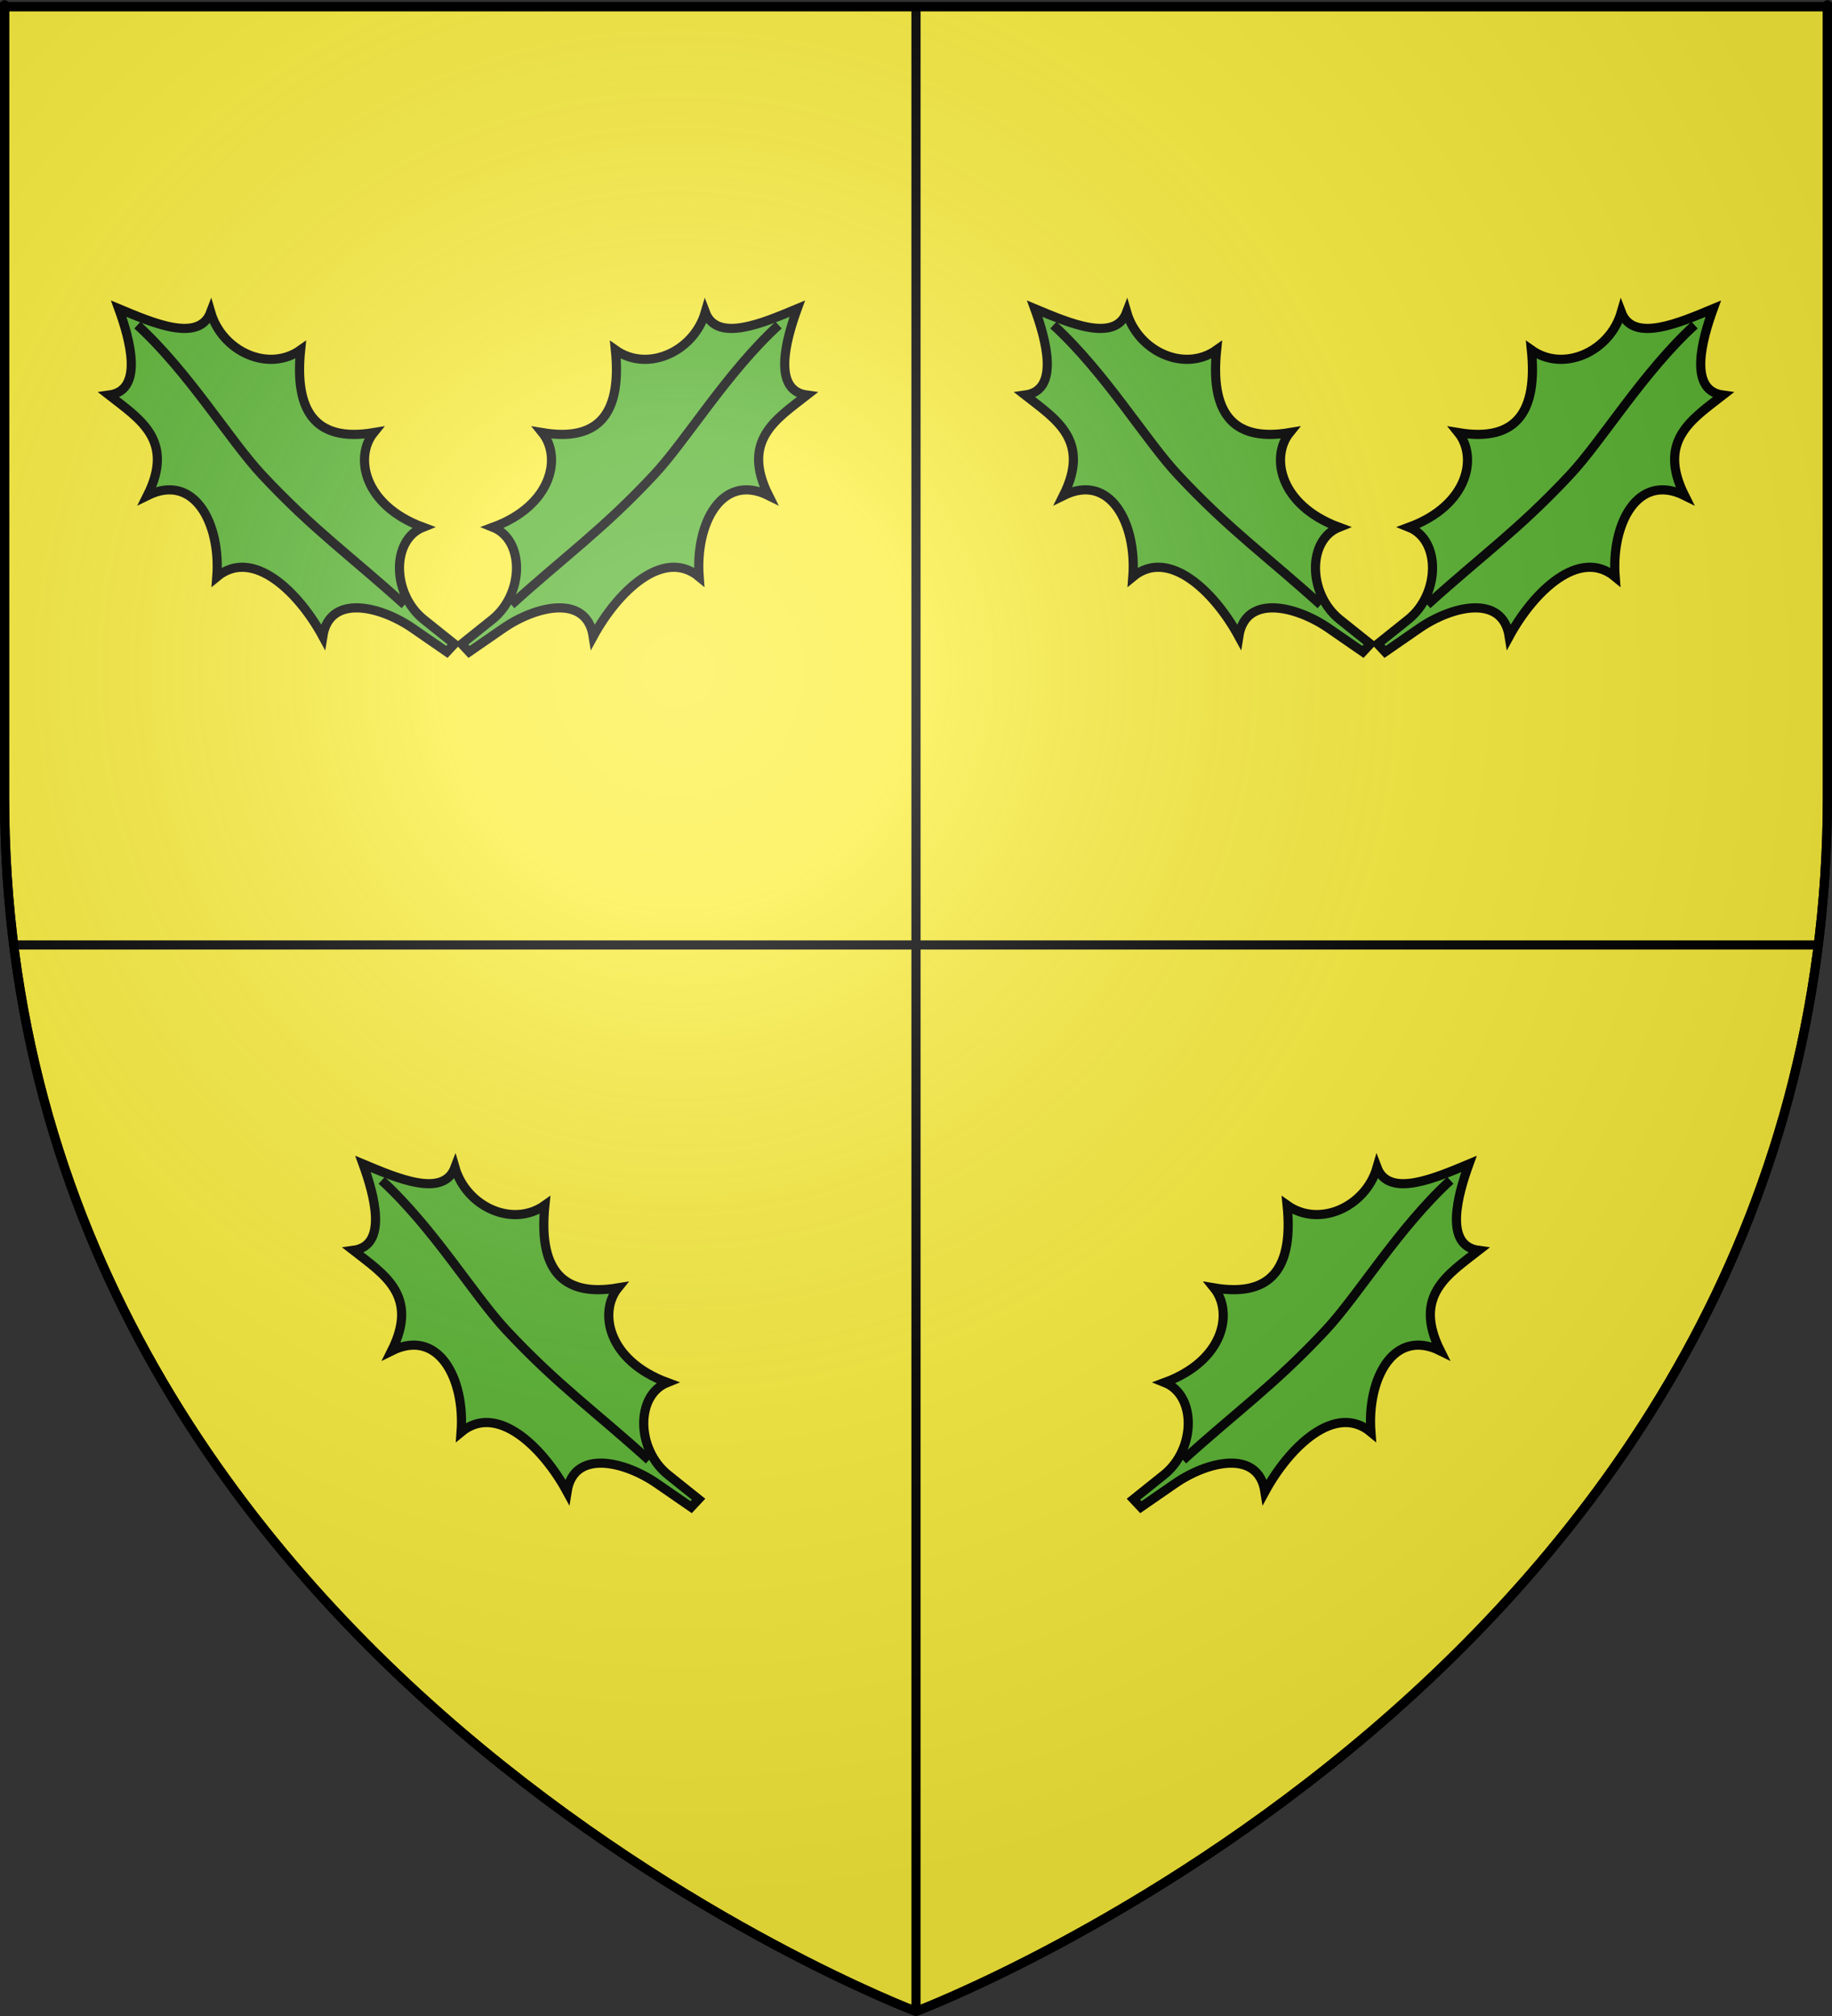 <?xml version="1.0" encoding="UTF-8" standalone="no"?>
<svg
   xmlns:dc="http://purl.org/dc/elements/1.1/"
   xmlns:cc="http://web.resource.org/cc/"
   xmlns:rdf="http://www.w3.org/1999/02/22-rdf-syntax-ns#"
   xmlns:svg="http://www.w3.org/2000/svg"
   xmlns="http://www.w3.org/2000/svg"
   xmlns:xlink="http://www.w3.org/1999/xlink"
   xmlns:sodipodi="http://sodipodi.sourceforge.net/DTD/sodipodi-0.dtd"
   xmlns:inkscape="http://www.inkscape.org/namespaces/inkscape"
   height="660"
   width="600"
   version="1.0"
   id="svg2"
   sodipodi:version="0.32"
   inkscape:version="0.44.1"
   sodipodi:docname="Blason ville fr Houx (Eure-et-Loir).svg"
   sodipodi:docbase="C:\Documents and Settings\Standard\Mes documents\aaaOuiqui\Blasons\Blasons autres svg"
   inkscape:export-filename="/Users/olivier/Desktop/Blason Rouge/Blason_Vide_3D.png"
   inkscape:export-xdpi="144"
   inkscape:export-ydpi="144">
  <rect width="100%" height="100%" fill="#333333" stroke="none"/>
  <sodipodi:namedview
     inkscape:window-height="712"
     inkscape:window-width="1024"
     inkscape:pageshadow="2"
     inkscape:pageopacity="0.0"
     guidetolerance="10.0"
     gridtolerance="10.0"
     objecttolerance="10.0"
     borderopacity="1.0"
     bordercolor="#666666"
     pagecolor="#ffffff"
     id="base"
     showgrid="false"
     height="660px"
     inkscape:zoom="0.79999966"
     inkscape:cx="246.1556"
     inkscape:cy="359.54382"
     inkscape:window-x="-4"
     inkscape:window-y="-4"
     inkscape:current-layer="layer3"
     showguides="true"
     inkscape:guide-bbox="true" />
  <desc
     id="desc4">Flag of Canton of Valais (Wallis)</desc>
  <defs
     id="defs6">
    <linearGradient
       id="linearGradient2893">
      <stop
         style="stop-color:white;stop-opacity:0.314;"
         offset="0"
         id="stop2895" />
      <stop
         id="stop2897"
         offset="0.19"
         style="stop-color:white;stop-opacity:0.251;" />
      <stop
         style="stop-color:#6b6b6b;stop-opacity:0.125;"
         offset="0.6"
         id="stop2901" />
      <stop
         style="stop-color:black;stop-opacity:0.125;"
         offset="1"
         id="stop2899" />
    </linearGradient>
    <radialGradient
       inkscape:collect="always"
       xlink:href="#linearGradient2893"
       id="radialGradient3163"
       gradientUnits="userSpaceOnUse"
       gradientTransform="matrix(1.353,0,0,1.349,-77.629,-85.747)"
       cx="221.445"
       cy="226.331"
       fx="221.445"
       fy="226.331"
       r="300" />
  </defs>
  <g
     inkscape:groupmode="layer"
     id="layer3"
     inkscape:label="Fond écu"
     style="display:inline">
    <path
       id="path2855"
       style="fill:#fcef3c;fill-opacity:1;fill-rule:evenodd;stroke:#000000;stroke-width:3;stroke-linecap:butt;stroke-linejoin:miter;stroke-miterlimit:4;stroke-dasharray:none;stroke-opacity:1"
       d="M 300,658.5 C 300,658.5 598.5,546.18 598.5,260.728 C 598.5,-24.723 598.5,2.176 598.5,2.176 L 1.5,2.176 L 1.5,260.728 C 1.5,546.18 300,658.5 300,658.5 z "
       sodipodi:nodetypes="cccccc" />
    <path
       style="fill:none;fill-rule:evenodd;stroke:black;stroke-width:3;stroke-linecap:butt;stroke-linejoin:miter;stroke-miterlimit:4;stroke-dasharray:none;stroke-opacity:1"
       d="M 300,2.169 L 300,658.011"
       id="path5665"
       sodipodi:nodetypes="cc" />
    <path
       sodipodi:nodetypes="cc"
       id="path6554"
       d="M 595.625,309.366 L 4.688,309.366"
       style="fill:none;fill-rule:evenodd;stroke:black;stroke-width:3;stroke-linecap:butt;stroke-linejoin:miter;stroke-miterlimit:4;stroke-dasharray:none;stroke-opacity:1" />
    <g
       id="g9261"
       transform="translate(-1.831,0)">
      <g
         transform="translate(-8,-26)"
         style="stroke:black;stroke-width:3;stroke-miterlimit:4;stroke-dasharray:none;stroke-opacity:1"
         id="g8348">
        <g
           style="stroke:black;stroke-width:7.206;stroke-miterlimit:4;stroke-dasharray:none;stroke-opacity:1"
           id="g8332"
           transform="matrix(0.302,0.287,-0.287,0.302,384.417,177.642)">
          <path
             sodipodi:nodetypes="cccccsccsccccc"
             id="path6558"
             d="M -281.075,99.618 C -292.667,125.773 -308.083,162.768 -331.568,151.416 C -316.78,179.965 -331.636,217.18 -362.392,221.594 C -326.17,252.695 -320.161,281.907 -359.295,308.299 C -335.041,311.483 -314.101,344.144 -336.159,388.905 C -311.14,378.903 -282.476,409.874 -286.586,441.497 L -290.798,472.294 L -282.284,472.801 L -275.817,441.942 C -269.628,410.812 -247.028,375.931 -219.935,396.793 C -230.22,358.492 -228.408,307.992 -191.813,305.488 C -222.83,277.467 -235.587,233.753 -196.222,221.594 C -241.928,205.103 -233.252,173.781 -228.79,143.608 C -251.386,159.962 -270.914,122.896 -281.075,99.618 z "
             style="fill:#5ab532;fill-opacity:1;fill-rule:evenodd;stroke:black;stroke-width:7.206;stroke-linecap:butt;stroke-linejoin:miter;stroke-miterlimit:4;stroke-dasharray:none;stroke-opacity:1" />
          <path
             sodipodi:nodetypes="csc"
             id="path6560"
             d="M -283.727,423.119 C -279.311,364.956 -272.309,330.941 -272.771,271.965 C -273.064,234.521 -286.616,174.538 -282.843,119.063"
             style="fill:none;fill-rule:evenodd;stroke:black;stroke-width:7.206;stroke-linecap:butt;stroke-linejoin:miter;stroke-miterlimit:4;stroke-dasharray:none;stroke-opacity:1" />
        </g>
        <g
           style="stroke:black;stroke-width:7.206;stroke-miterlimit:4;stroke-dasharray:none;stroke-opacity:1"
           transform="matrix(-0.302,0.287,0.287,0.302,-64.755,177.642)"
           id="g8336">
          <path
             style="fill:#5ab532;fill-opacity:1;fill-rule:evenodd;stroke:black;stroke-width:7.206;stroke-linecap:butt;stroke-linejoin:miter;stroke-miterlimit:4;stroke-dasharray:none;stroke-opacity:1"
             d="M -281.075,99.618 C -292.667,125.773 -308.083,162.768 -331.568,151.416 C -316.78,179.965 -331.636,217.18 -362.392,221.594 C -326.17,252.695 -320.161,281.907 -359.295,308.299 C -335.041,311.483 -314.101,344.144 -336.159,388.905 C -311.14,378.903 -282.476,409.874 -286.586,441.497 L -290.798,472.294 L -282.284,472.801 L -275.817,441.942 C -269.628,410.812 -247.028,375.931 -219.935,396.793 C -230.22,358.492 -228.408,307.992 -191.813,305.488 C -222.83,277.467 -235.587,233.753 -196.222,221.594 C -241.928,205.103 -233.252,173.781 -228.79,143.608 C -251.386,159.962 -270.914,122.896 -281.075,99.618 z "
             id="path8338"
             sodipodi:nodetypes="cccccsccsccccc" />
          <path
             style="fill:none;fill-rule:evenodd;stroke:black;stroke-width:7.206;stroke-linecap:butt;stroke-linejoin:miter;stroke-miterlimit:4;stroke-dasharray:none;stroke-opacity:1"
             d="M -283.727,423.119 C -279.311,364.956 -272.309,330.941 -272.771,271.965 C -273.064,234.521 -286.616,174.538 -282.843,119.063"
             id="path8340"
             sodipodi:nodetypes="csc" />
        </g>
      </g>
      <g
         transform="matrix(-1,0,0,1,611.662,-26)"
         id="g9241"
         style="stroke:black;stroke-width:3;stroke-miterlimit:4;stroke-dasharray:none;stroke-opacity:1">
        <g
           transform="matrix(0.302,0.287,-0.287,0.302,384.417,177.642)"
           id="g9243"
           style="stroke:black;stroke-width:7.206;stroke-miterlimit:4;stroke-dasharray:none;stroke-opacity:1">
          <path
             style="fill:#5ab532;fill-opacity:1;fill-rule:evenodd;stroke:black;stroke-width:7.206;stroke-linecap:butt;stroke-linejoin:miter;stroke-miterlimit:4;stroke-dasharray:none;stroke-opacity:1"
             d="M -281.075,99.618 C -292.667,125.773 -308.083,162.768 -331.568,151.416 C -316.78,179.965 -331.636,217.18 -362.392,221.594 C -326.17,252.695 -320.161,281.907 -359.295,308.299 C -335.041,311.483 -314.101,344.144 -336.159,388.905 C -311.14,378.903 -282.476,409.874 -286.586,441.497 L -290.798,472.294 L -282.284,472.801 L -275.817,441.942 C -269.628,410.812 -247.028,375.931 -219.935,396.793 C -230.22,358.492 -228.408,307.992 -191.813,305.488 C -222.83,277.467 -235.587,233.753 -196.222,221.594 C -241.928,205.103 -233.252,173.781 -228.79,143.608 C -251.386,159.962 -270.914,122.896 -281.075,99.618 z "
             id="path9245"
             sodipodi:nodetypes="cccccsccsccccc" />
          <path
             style="fill:none;fill-rule:evenodd;stroke:black;stroke-width:7.206;stroke-linecap:butt;stroke-linejoin:miter;stroke-miterlimit:4;stroke-dasharray:none;stroke-opacity:1"
             d="M -283.727,423.119 C -279.311,364.956 -272.309,330.941 -272.771,271.965 C -273.064,234.521 -286.616,174.538 -282.843,119.063"
             id="path9247"
             sodipodi:nodetypes="csc" />
        </g>
        <g
           id="g9249"
           transform="matrix(-0.302,0.287,0.287,0.302,-64.755,177.642)"
           style="stroke:black;stroke-width:7.206;stroke-miterlimit:4;stroke-dasharray:none;stroke-opacity:1">
          <path
             sodipodi:nodetypes="cccccsccsccccc"
             id="path9251"
             d="M -281.075,99.618 C -292.667,125.773 -308.083,162.768 -331.568,151.416 C -316.78,179.965 -331.636,217.18 -362.392,221.594 C -326.17,252.695 -320.161,281.907 -359.295,308.299 C -335.041,311.483 -314.101,344.144 -336.159,388.905 C -311.14,378.903 -282.476,409.874 -286.586,441.497 L -290.798,472.294 L -282.284,472.801 L -275.817,441.942 C -269.628,410.812 -247.028,375.931 -219.935,396.793 C -230.22,358.492 -228.408,307.992 -191.813,305.488 C -222.83,277.467 -235.587,233.753 -196.222,221.594 C -241.928,205.103 -233.252,173.781 -228.79,143.608 C -251.386,159.962 -270.914,122.896 -281.075,99.618 z "
             style="fill:#5ab532;fill-opacity:1;fill-rule:evenodd;stroke:black;stroke-width:7.206;stroke-linecap:butt;stroke-linejoin:miter;stroke-miterlimit:4;stroke-dasharray:none;stroke-opacity:1" />
          <path
             sodipodi:nodetypes="csc"
             id="path9253"
             d="M -283.727,423.119 C -279.311,364.956 -272.309,330.941 -272.771,271.965 C -273.064,234.521 -286.616,174.538 -282.843,119.063"
             style="fill:none;fill-rule:evenodd;stroke:black;stroke-width:7.206;stroke-linecap:butt;stroke-linejoin:miter;stroke-miterlimit:4;stroke-dasharray:none;stroke-opacity:1" />
        </g>
      </g>
    </g>
    <g
       id="g9277"
       transform="translate(-1.831,0)">
      <g
         style="stroke:black;stroke-width:7.206;stroke-miterlimit:4;stroke-dasharray:none;stroke-opacity:1"
         transform="matrix(-0.302,0.287,0.287,0.302,7.245,431.642)"
         id="g8342">
        <path
           style="fill:#5ab532;fill-opacity:1;fill-rule:evenodd;stroke:black;stroke-width:7.206;stroke-linecap:butt;stroke-linejoin:miter;stroke-miterlimit:4;stroke-dasharray:none;stroke-opacity:1"
           d="M -281.075,99.618 C -292.667,125.773 -308.083,162.768 -331.568,151.416 C -316.78,179.965 -331.636,217.18 -362.392,221.594 C -326.17,252.695 -320.161,281.907 -359.295,308.299 C -335.041,311.483 -314.101,344.144 -336.159,388.905 C -311.14,378.903 -282.476,409.874 -286.586,441.497 L -290.798,472.294 L -282.284,472.801 L -275.817,441.942 C -269.628,410.812 -247.028,375.931 -219.935,396.793 C -230.22,358.492 -228.408,307.992 -191.813,305.488 C -222.83,277.467 -235.587,233.753 -196.222,221.594 C -241.928,205.103 -233.252,173.781 -228.79,143.608 C -251.386,159.962 -270.914,122.896 -281.075,99.618 z "
           id="path8344"
           sodipodi:nodetypes="cccccsccsccccc" />
        <path
           style="fill:none;fill-rule:evenodd;stroke:black;stroke-width:7.206;stroke-linecap:butt;stroke-linejoin:miter;stroke-miterlimit:4;stroke-dasharray:none;stroke-opacity:1"
           d="M -283.727,423.119 C -279.311,364.956 -272.309,330.941 -272.771,271.965 C -273.064,234.521 -286.616,174.538 -282.843,119.063"
           id="path8346"
           sodipodi:nodetypes="csc" />
      </g>
      <g
         id="g9255"
         transform="matrix(0.302,0.287,-0.287,0.302,596.417,431.642)"
         style="stroke:black;stroke-width:7.206;stroke-miterlimit:4;stroke-dasharray:none;stroke-opacity:1">
        <path
           sodipodi:nodetypes="cccccsccsccccc"
           id="path9257"
           d="M -281.075,99.618 C -292.667,125.773 -308.083,162.768 -331.568,151.416 C -316.78,179.965 -331.636,217.18 -362.392,221.594 C -326.17,252.695 -320.161,281.907 -359.295,308.299 C -335.041,311.483 -314.101,344.144 -336.159,388.905 C -311.14,378.903 -282.476,409.874 -286.586,441.497 L -290.798,472.294 L -282.284,472.801 L -275.817,441.942 C -269.628,410.812 -247.028,375.931 -219.935,396.793 C -230.22,358.492 -228.408,307.992 -191.813,305.488 C -222.83,277.467 -235.587,233.753 -196.222,221.594 C -241.928,205.103 -233.252,173.781 -228.79,143.608 C -251.386,159.962 -270.914,122.896 -281.075,99.618 z "
           style="fill:#5ab532;fill-opacity:1;fill-rule:evenodd;stroke:black;stroke-width:7.206;stroke-linecap:butt;stroke-linejoin:miter;stroke-miterlimit:4;stroke-dasharray:none;stroke-opacity:1" />
        <path
           sodipodi:nodetypes="csc"
           id="path9259"
           d="M -283.727,423.119 C -279.311,364.956 -272.309,330.941 -272.771,271.965 C -273.064,234.521 -286.616,174.538 -282.843,119.063"
           style="fill:none;fill-rule:evenodd;stroke:black;stroke-width:7.206;stroke-linecap:butt;stroke-linejoin:miter;stroke-miterlimit:4;stroke-dasharray:none;stroke-opacity:1" />
      </g>
    </g>
  </g>
  <g
     inkscape:groupmode="layer"
     id="layer4"
     inkscape:label="Meubles" />
  <g
     inkscape:groupmode="layer"
     id="layer2"
     inkscape:label="Reflet final"
     sodipodi:insensitive="true">
    <path
       sodipodi:nodetypes="cccccc"
       d="M 300,658.5 C 300,658.5 598.5,546.18 598.5,260.728 C 598.5,-24.723 598.5,2.176 598.5,2.176 L 1.5,2.176 L 1.5,260.728 C 1.5,546.18 300,658.5 300,658.5 z "
       style="opacity:1;fill:url(#radialGradient3163);fill-opacity:1;fill-rule:evenodd;stroke:none;stroke-width:1px;stroke-linecap:butt;stroke-linejoin:miter;stroke-opacity:1"
       id="path2875"
       inkscape:export-xdpi="144"
       inkscape:export-ydpi="144" />
  </g>
  <g
     inkscape:groupmode="layer"
     id="layer1"
     inkscape:label="Contour final"
     sodipodi:insensitive="true">
    <path
       sodipodi:nodetypes="cccccc"
       d="M 300,658.5 C 300,658.5 1.5,546.18 1.5,260.728 C 1.5,-24.723 1.5,2.176 1.5,2.176 L 598.5,2.176 L 598.5,260.728 C 598.5,546.18 300,658.5 300,658.5 z "
       style="opacity:1;fill:none;fill-opacity:1;fill-rule:evenodd;stroke:#000000;stroke-width:3;stroke-linecap:butt;stroke-linejoin:miter;stroke-miterlimit:4;stroke-dasharray:none;stroke-opacity:1"
       id="path1411"
       inkscape:export-xdpi="144"
       inkscape:export-ydpi="144" />
  </g>
</svg>
